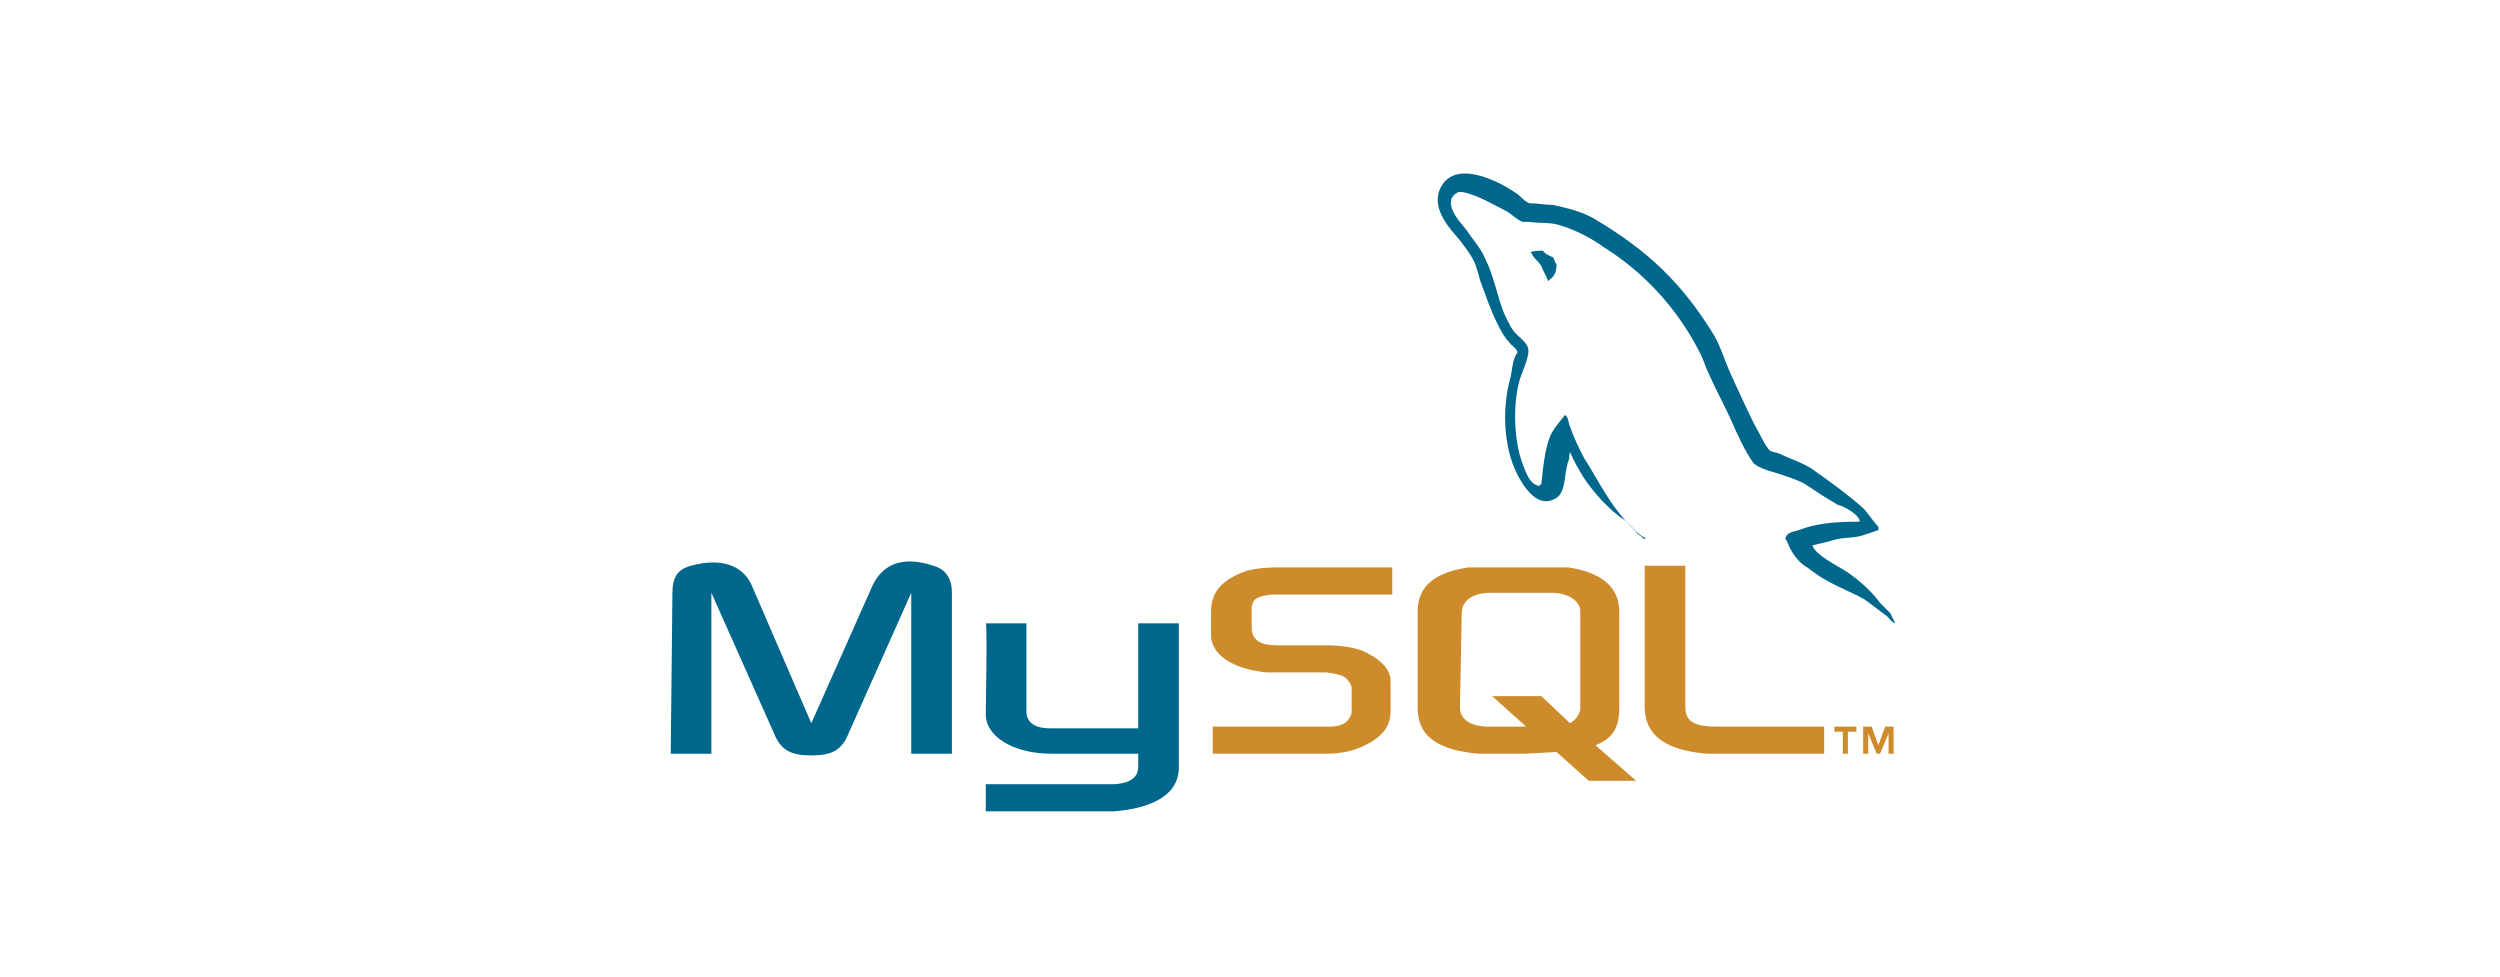 <?xml version="1.0" encoding="utf-8"?>
<!-- Generator: Adobe Illustrator 25.0.0, SVG Export Plug-In . SVG Version: 6.00 Build 0)  -->
<!DOCTYPE svg PUBLIC "-//W3C//DTD SVG 1.1//EN" "http://www.w3.org/Graphics/SVG/1.1/DTD/svg11.dtd">
<svg version="1.1" id="Capa_1" xmlns:x="http://ns.adobe.com/Extensibility/1.0/" xmlns:i="http://ns.adobe.com/AdobeIllustrator/10.0/" xmlns:graph="http://ns.adobe.com/Graphs/1.0/"
	 xmlns="http://www.w3.org/2000/svg" xmlns:xlink="http://www.w3.org/1999/xlink" x="0px" y="0px" viewBox="0 0 147.6 57.7"
	 enable-background="new 0 0 147.6 57.7" xml:space="preserve">
<g>
	<path fill-rule="evenodd" clip-rule="evenodd" fill="#00678C" d="M39.6,44.5H42V35l3.7,8.3c0.4,1,1,1.3,2.2,1.3
		c1.2,0,1.8-0.3,2.2-1.3l3.7-8.3v9.5h2.4V35c0-0.9-0.4-1.4-1.1-1.6c-1.8-0.6-3-0.1-3.6,1.2l-3.6,8.1l-3.5-8.1
		c-0.5-1.2-1.8-1.7-3.6-1.2c-0.8,0.2-1.1,0.7-1.1,1.6L39.6,44.5L39.6,44.5L39.6,44.5z M58.2,36.8h2.4V42c0,0.3,0.1,1,1.4,1
		c0.7,0,5.2,0,5.2,0v-6.2h2.4c0,0,0,8.5,0,8.5c0,2.1-2.6,2.5-3.8,2.6h-7.6v-1.6c0,0,7.5,0,7.6,0c1.5-0.1,1.4-0.9,1.4-1.2v-0.6h-5.1
		c-2.4,0-3.9-1.1-3.9-2.3C58.2,42,58.3,36.8,58.2,36.8L58.2,36.8z M109.8,30.8c-1.5,0-2.6,0.1-3.6,0.5c-0.3,0.1-0.7,0.1-0.8,0.5
		c0.1,0.1,0.2,0.4,0.3,0.6c0.2,0.4,0.6,0.9,1,1.1c0.4,0.3,0.8,0.6,1.2,0.8c0.7,0.4,1.5,0.7,2.2,1.1c0.4,0.3,0.8,0.6,1.2,0.9
		c0.2,0.1,0.3,0.4,0.6,0.5v0c-0.1-0.2-0.2-0.4-0.3-0.6l-0.6-0.6c-0.5-0.7-1.2-1.3-1.9-1.8c-0.6-0.4-1.9-1-2.1-1.6c0,0,0,0,0,0
		c0.4-0.1,0.9-0.2,1.2-0.3c0.6-0.2,1.2-0.1,1.8-0.3c0.3-0.1,0.6-0.2,0.9-0.3v-0.2c-0.3-0.3-0.6-0.8-0.9-1.1c-0.9-0.8-2-1.6-3-2.3
		c-0.6-0.4-1.3-0.6-1.9-0.9c-0.2-0.1-0.6-0.1-0.7-0.3c-0.3-0.4-0.5-0.9-0.8-1.4c-0.5-1-1-2.1-1.5-3.2c-0.3-0.7-0.5-1.4-0.9-2.1
		c-1.9-3.1-3.9-5-7.1-6.9c-0.7-0.4-1.5-0.6-2.4-0.8c-0.5,0-0.9-0.1-1.4-0.1c-0.3-0.1-0.6-0.5-0.8-0.6c-1-0.7-3.7-2.1-4.5-0.2
		c-0.5,1.2,0.7,2.4,1.2,3c0.3,0.4,0.7,0.9,0.9,1.4c0.1,0.3,0.2,0.6,0.3,1c0.3,0.8,0.6,1.7,1,2.5c0.2,0.4,0.4,0.8,0.7,1.1
		c0.1,0.2,0.4,0.3,0.5,0.6c-0.3,0.4-0.3,0.9-0.4,1.4c-0.6,2.1-0.4,4.6,0.6,6.2c0.3,0.5,1,1.5,1.9,1.1c0.8-0.3,0.6-1.4,0.9-2.3
		c0.1-0.2,0-0.3,0.1-0.5v0c0.2,0.5,0.5,1,0.8,1.5c0.6,0.9,1.5,1.9,2.4,2.5c0.4,0.3,0.8,0.9,1.3,1.1v0H97c-0.1-0.2-0.3-0.2-0.4-0.4
		c-0.3-0.3-0.7-0.7-1-1.1c-0.8-1-1.4-2.2-2.1-3.3c-0.3-0.6-0.6-1.2-0.8-1.8c-0.1-0.2-0.1-0.6-0.3-0.7c-0.3,0.4-0.7,0.8-0.9,1.3
		c-0.3,0.8-0.4,1.8-0.5,2.8c-0.1,0-0.1,0-0.1,0.1c-0.6-0.1-0.8-0.8-1-1.3c-0.5-1.3-0.6-3.4-0.2-4.9c0.1-0.4,0.7-1.6,0.5-2
		c-0.1-0.3-0.5-0.6-0.7-0.8c-0.3-0.3-0.5-0.8-0.7-1.2c-0.4-1-0.6-2.2-1.1-3.2c-0.2-0.5-0.6-1-0.9-1.4c-0.3-0.5-0.7-0.8-1-1.4
		c-0.1-0.2-0.2-0.5-0.1-0.8c0.1-0.1,0.1-0.2,0.3-0.3c0.2-0.2,0.9,0.1,1.2,0.2c0.7,0.3,1.2,0.6,1.8,0.9c0.3,0.2,0.6,0.5,0.9,0.6h0.4
		c0.6,0.1,1.2,0,1.8,0.2c1,0.3,1.9,0.8,2.6,1.3c2.4,1.5,4.4,3.7,5.7,6.3c0.2,0.4,0.3,0.8,0.5,1.2c0.4,0.9,0.9,1.8,1.3,2.7
		c0.4,0.9,0.8,1.8,1.3,2.5c0.3,0.4,1.4,0.6,1.9,0.8c0.3,0.1,0.9,0.3,1.2,0.5c0.6,0.4,1.2,0.8,1.9,1.2
		C108.9,29.9,109.8,30.4,109.8,30.8L109.8,30.8z"/>
	<path fill-rule="evenodd" clip-rule="evenodd" fill="#00678C" d="M91.1,14.8c-0.3,0-0.5,0-0.8,0.1v0h0.1c0.1,0.3,0.4,0.5,0.6,0.8
		c0.1,0.3,0.3,0.6,0.4,0.9l0.1-0.1c0.3-0.2,0.4-0.5,0.4-0.9c-0.1-0.1-0.1-0.2-0.2-0.4C91.5,15.1,91.2,15,91.1,14.8L91.1,14.8z"/>
	<path fill-rule="evenodd" clip-rule="evenodd" fill="#CE8B2C" d="M71.5,44.5h6.9c0.8,0,1.6-0.2,2.2-0.5c1-0.5,1.5-1.1,1.5-2v-1.8
		c0-0.7-0.6-1.3-1.7-1.8c-0.6-0.2-1.3-0.3-2.1-0.3h-2.9c-1,0-1.4-0.3-1.5-0.9c0-0.1,0-0.1,0-0.2V36c0-0.1,0-0.1,0-0.2
		c0.1-0.5,0.4-0.6,1.2-0.7c0.1,0,0.2,0,0.2,0h6.9v-1.6h-6.7c-1,0-1.5,0.1-1.9,0.2c-1.4,0.5-2.1,1.2-2.1,2.4v1.4c0,1.1,1.2,2,3.3,2.2
		c0.2,0,0.5,0,0.7,0h2.5c0.1,0,0.2,0,0.3,0c0.8,0.1,1.1,0.2,1.3,0.5c0.1,0.1,0.2,0.3,0.2,0.4V42c0,0.2-0.1,0.4-0.3,0.6
		c-0.2,0.2-0.6,0.3-1,0.3c-0.1,0-0.2,0-0.3,0h-6.6V44.5z M97.1,41.7c0,1.7,1.2,2.6,3.7,2.8c0.2,0,0.5,0,0.7,0h6.2v-1.6h-6.3
		c-1.4,0-1.9-0.3-1.9-1.2v-8.3h-2.4L97.1,41.7L97.1,41.7L97.1,41.7z M83.7,41.8v-5.7c0-1.5,1-2.3,3-2.6c0.2,0,0.4,0,0.6,0h4.6
		c0.2,0,0.4,0,0.7,0c2,0.3,3,1.2,3,2.6v5.7c0,1.2-0.4,1.8-1.4,2.2l2.4,2.1h-2.8l-1.9-1.7l-1.9,0.1h-2.6c-0.4,0-0.9-0.1-1.4-0.2
		C84.4,43.9,83.7,43.1,83.7,41.8L83.7,41.8z M86.2,41.6c0,0.1,0,0.2,0,0.3c0.1,0.7,0.8,1,1.7,1h2.2l-2-1.8H91l1.7,1.6
		c0.3-0.2,0.5-0.4,0.6-0.8c0-0.1,0-0.2,0-0.2v-5.5c0-0.1,0-0.1,0-0.2c-0.1-0.6-0.8-1-1.7-1H88c-1.1,0-1.7,0.5-1.7,1.2L86.2,41.6
		L86.2,41.6L86.2,41.6z M108.8,44.5h0.3v-1.3h0.5v-0.3h-1.3v0.3h0.5L108.8,44.5L108.8,44.5z M111.5,44.5h0.3v-1.6h-0.5l-0.4,1.1
		l-0.4-1.1H110v1.6h0.3v-1.2l0.5,1.2h0.2l0.5-1.2h0L111.5,44.5L111.5,44.5z"/>
</g>
</svg>
